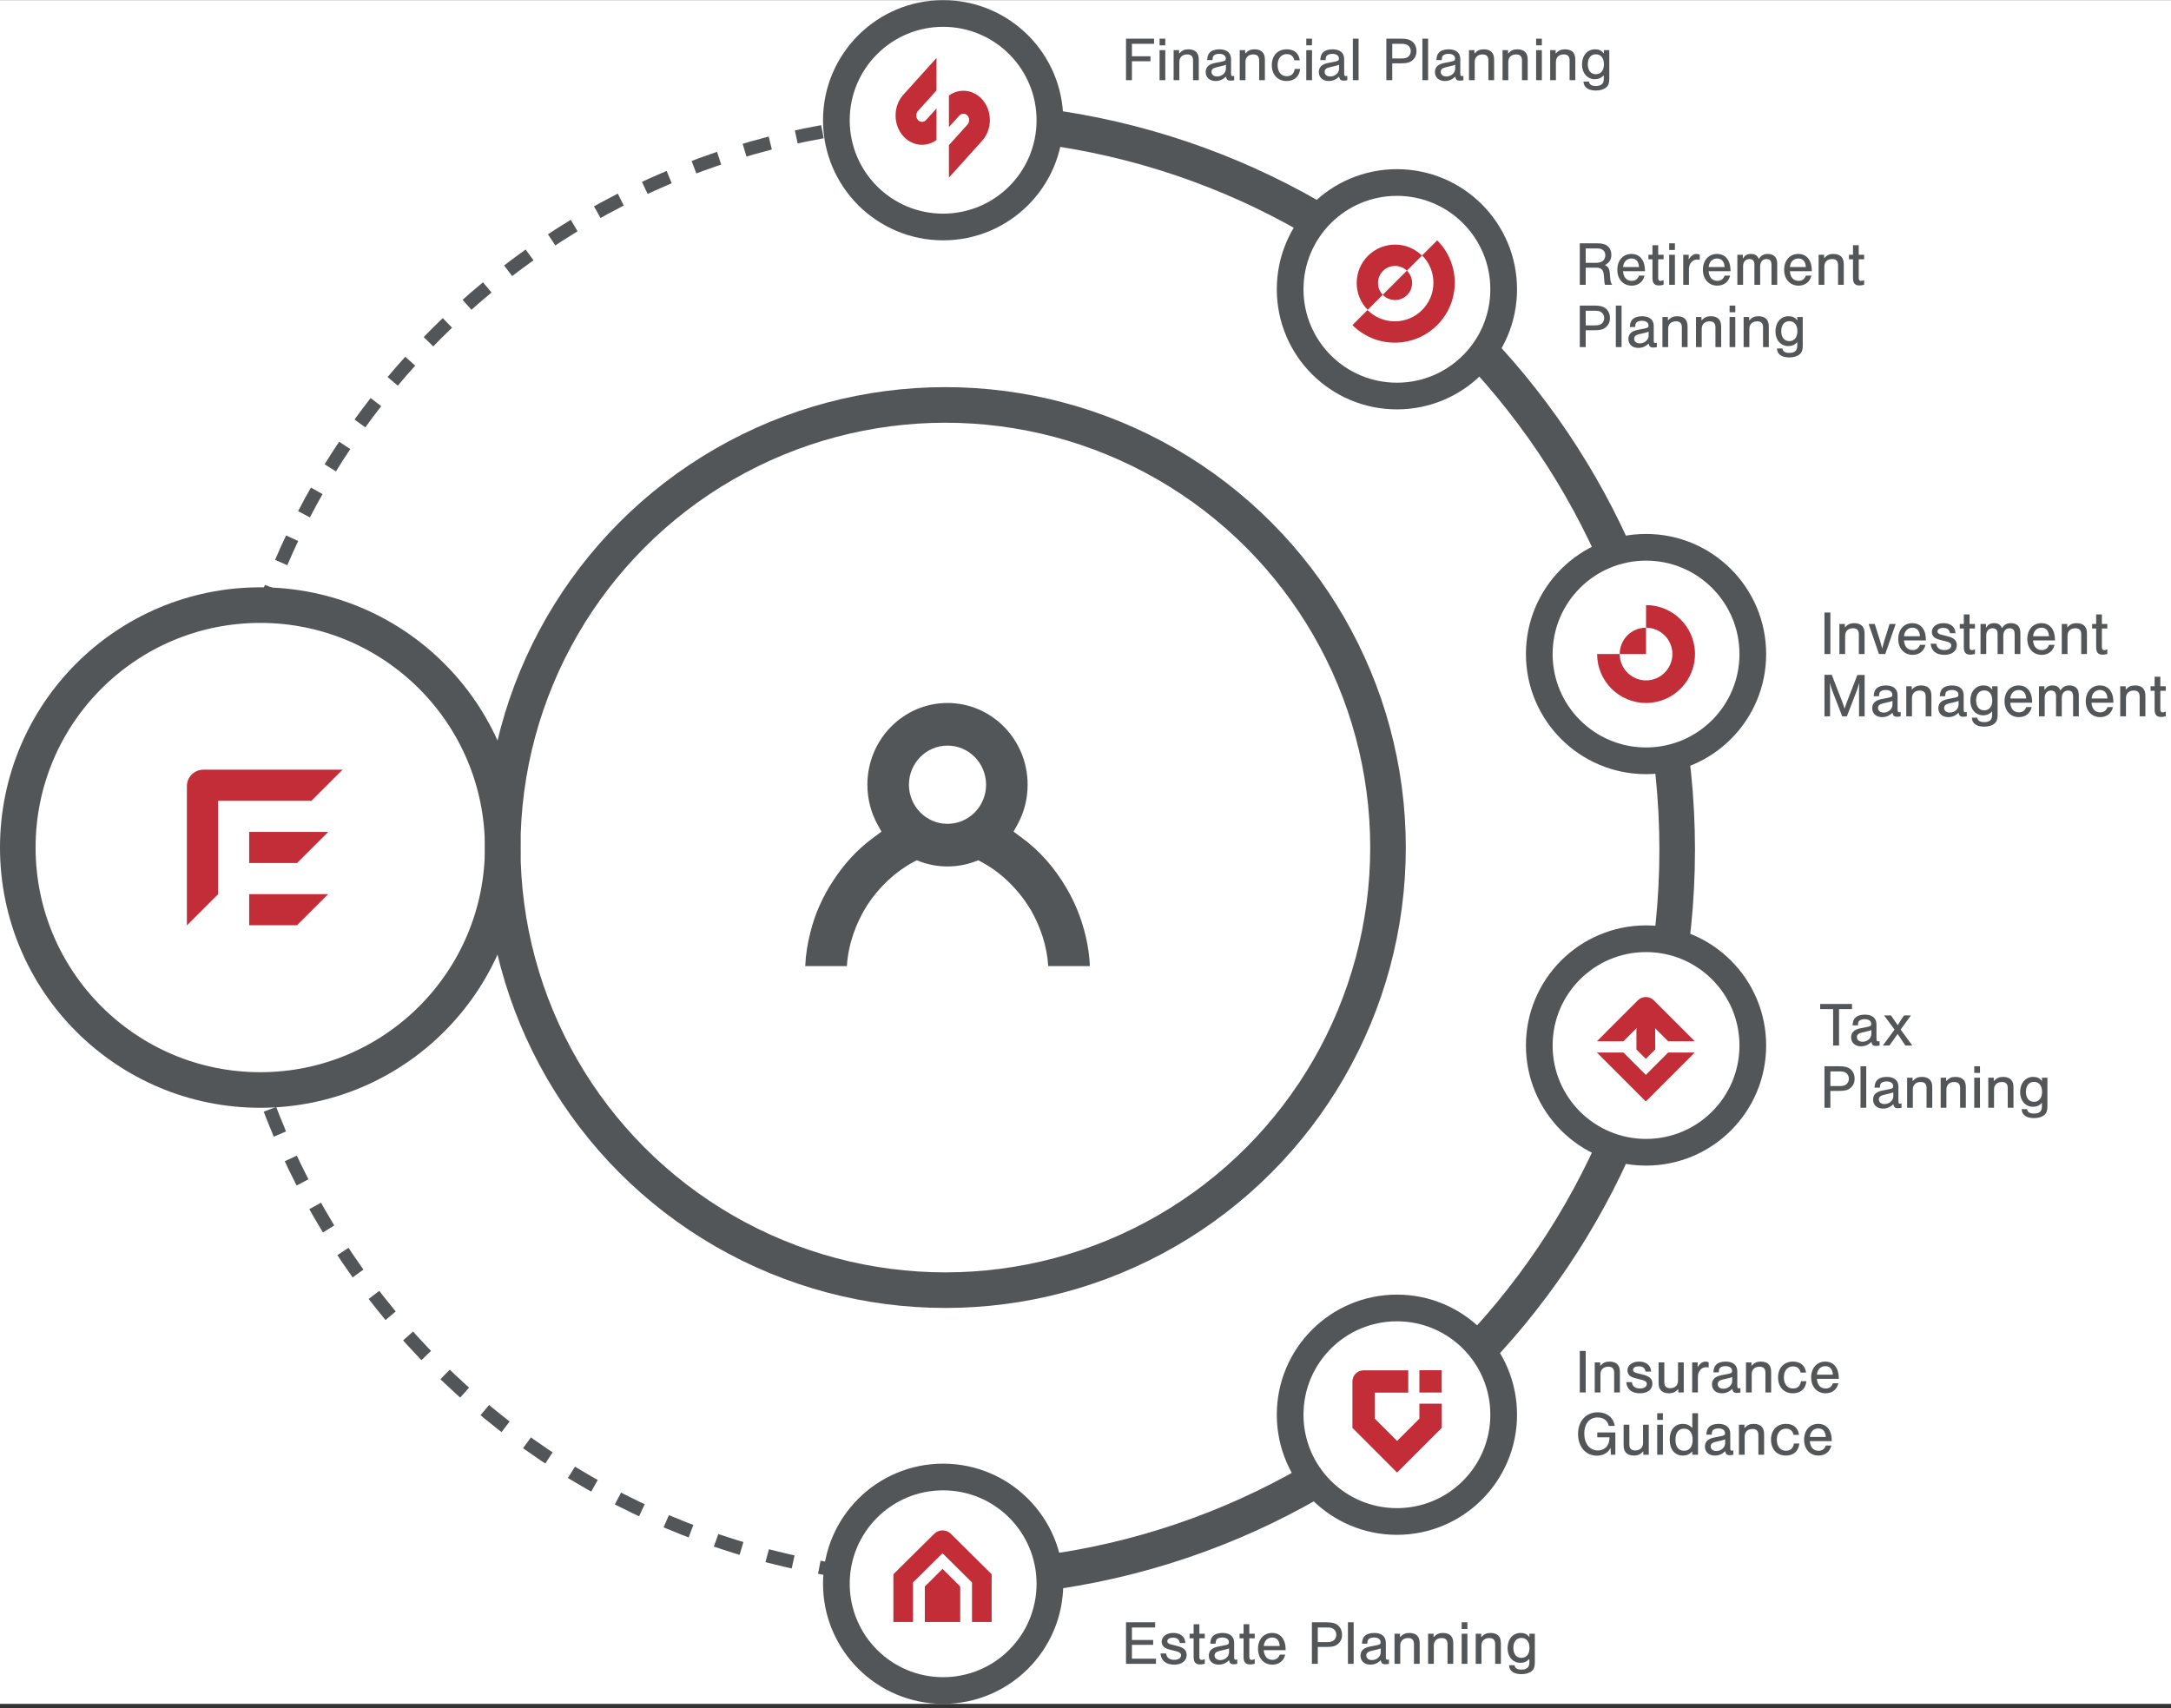 <svg width="488" height="384" viewBox="0 0 488 384" fill="none" xmlns="http://www.w3.org/2000/svg">
<rect x="0" y="0" width="488" height="384" fill="#333333" stroke="none"/>
<rect width="488" height="383" transform="translate(0 0.029)" fill="white"/>
<path d="M213 355.029C303.575 355.029 377 281.603 377 191.029C377 100.454 303.575 27.029 213 27.029" stroke="#535658" stroke-width="8" stroke-linecap="round"/>
<path d="M214 355.029C123.425 355.029 50 281.603 50 191.029C50 100.454 123.425 27.029 214 27.029" stroke="#535658" stroke-width="3" stroke-dasharray="6 6"/>
<circle cx="212" cy="356.029" r="24" fill="white" stroke="#535658" stroke-width="6"/>
<path fill-rule="evenodd" clip-rule="evenodd" d="M213.726 344.798L222.905 353.887V364.615H218.487V355.73L211.861 349.169L205.234 355.73V364.615H200.816V353.887L209.996 344.798C211.029 343.776 212.693 343.776 213.726 344.798Z" fill="#C32D37"/>
<path d="M211.861 352.687L207.884 356.645V364.615H215.837V356.645L211.861 352.687Z" fill="#C32D37"/>
<circle cx="314" cy="318.029" r="24" fill="white" stroke="#535658" stroke-width="6"/>
<path d="M324.063 308.028H319.052V313.039H324.063V308.028Z" fill="#C32D37"/>
<path d="M324.084 320.986V315.544H319.052V318.913L314.042 323.923L309.01 318.891V313.06H316.547V308.05H306.505C305.123 308.05 304 309.173 304 310.555V320.986L314.042 331.028L324.084 320.986Z" fill="#C32D37"/>
<circle cx="370" cy="235.029" r="24" fill="white" stroke="#535658" stroke-width="6"/>
<path d="M368.16 224.87C369.148 223.882 370.75 223.882 371.738 224.87L380.943 234.076H374.979L369.949 229.045L364.918 234.076H358.955L368.16 224.87Z" fill="#C32D37"/>
<path d="M369.949 247.6L380.943 236.606H374.979L369.949 241.636L364.918 236.606H358.955L369.949 247.6Z" fill="#C32D37"/>
<path d="M367.84 235.922L369.949 238.031L372.057 235.922L372.057 226.747L367.84 226.747V235.922Z" fill="#C32D37"/>
<circle cx="370" cy="147.029" r="24" fill="white" stroke="#535658" stroke-width="6"/>
<path d="M370 136.028V141.105C373.258 141.105 375.923 143.77 375.923 147.028C375.923 150.286 373.258 152.951 370 152.951C366.742 152.951 364.077 150.286 364.077 147.028H359C359 153.099 363.929 158.028 370 158.028C376.071 158.028 381 153.099 381 147.028C381 140.957 376.071 136.028 370 136.028Z" fill="#C32D37"/>
<path d="M370 141.105C366.721 141.105 364.077 143.749 364.077 147.028H370V141.105Z" fill="#C32D37"/>
<circle cx="314" cy="65.029" r="24" fill="white" stroke="#535658" stroke-width="6"/>
<path fill-rule="evenodd" clip-rule="evenodd" d="M304 73.084C306.438 75.521 309.806 77.029 313.526 77.029C320.967 77.029 327 70.996 327 63.554C327 59.835 325.493 56.467 323.055 54.029L319.667 57.417C321.237 58.988 322.208 61.158 322.208 63.554C322.208 68.35 318.321 72.237 313.526 72.237C311.129 72.237 308.959 71.266 307.388 69.695L304 73.084Z" fill="#C32D37"/>
<path fill-rule="evenodd" clip-rule="evenodd" d="M319.626 57.458C318.07 55.93 315.937 54.987 313.584 54.987C308.82 54.987 304.959 58.849 304.959 63.612C304.959 65.966 305.901 68.099 307.429 69.655L310.818 66.266C310.157 65.578 309.75 64.642 309.75 63.612C309.75 61.495 311.466 59.779 313.584 59.779C314.614 59.779 315.549 60.185 316.238 60.846L319.626 57.458Z" fill="#C32D37"/>
<path fill-rule="evenodd" clip-rule="evenodd" d="M316.237 60.846L310.817 66.266C311.515 66.993 312.496 67.445 313.583 67.445C315.7 67.445 317.417 65.729 317.417 63.612C317.417 62.525 316.964 61.544 316.237 60.846Z" fill="#C32D37"/>
<circle cx="212" cy="27.029" r="24" fill="white" stroke="#535658" stroke-width="6"/>
<path d="M210.509 13.029L203.049 21.299C200.728 23.872 200.728 28.045 203.049 30.619C205.076 32.866 208.203 33.151 210.509 31.474V24.375L208.166 26.972C207.662 27.532 206.843 27.532 206.339 26.972C205.834 26.412 205.834 25.505 206.339 24.946L210.509 20.322L210.509 13.029Z" fill="#C32D37"/>
<path d="M213.3 21.475V28.574L215.643 25.977C216.147 25.418 216.966 25.418 217.47 25.977C217.975 26.537 217.975 27.444 217.47 28.003L213.3 32.627L213.3 39.92L220.76 31.65C223.081 29.077 223.081 24.904 220.76 22.33C218.733 20.083 215.606 19.798 213.3 21.475Z" fill="#C32D37"/>
<circle cx="58.5" cy="190.529" r="54.5" fill="white" stroke="#535658" stroke-width="8"/>
<path d="M70.009 180.022L77.009 173.029H45.713C44.732 173.029 43.791 173.417 43.097 174.109C42.403 174.801 42.012 175.74 42.009 176.719V176.719V177.125V208.029L49.009 201.036V180.022H70.009Z" fill="#C32D37"/>
<path d="M73.757 187.041V187.014H56.009V194.007H66.774L73.757 187.041Z" fill="#C32D37"/>
<path d="M56.009 201V207.993H66.757L73.757 201H56.009Z" fill="#C32D37"/>
<circle cx="212.5" cy="190.529" r="99.5" stroke="#535658" stroke-width="8"/>
<path fill-rule="evenodd" clip-rule="evenodd" d="M196.721 187.997L198.136 186.955L197.286 185.418C195.815 182.758 194.973 179.685 194.973 176.404C194.973 166.221 203.07 158.029 212.982 158.029C222.894 158.029 230.991 166.221 230.991 176.404C230.991 179.685 230.15 182.759 228.678 185.419L227.829 186.956L229.243 187.997C229.336 188.066 229.429 188.135 229.522 188.205L229.541 188.219L229.559 188.232C233.557 191.095 237.135 195.124 239.843 199.856L239.85 199.868C241.318 202.395 242.51 205.1 243.352 207.924L243.355 207.933L243.358 207.942C244.279 210.93 244.845 214.04 244.985 217.184L235.62 217.176C235.345 212.677 233.871 208.319 231.729 204.599L231.716 204.578L231.502 204.227L231.502 204.226C228.748 199.718 224.826 196.015 220.694 193.816L219.905 193.397L219.066 193.704C217.168 194.399 215.121 194.779 212.982 194.779C210.844 194.779 208.796 194.399 206.897 193.704L206.059 193.397L205.27 193.816C201.377 195.887 197.674 199.292 194.958 203.441L194.951 203.452L194.944 203.464C192.429 207.422 190.668 212.214 190.365 217.176L181 217.184C181.114 214.622 181.511 212.082 182.153 209.612L182.156 209.599L182.159 209.586C183.187 205.401 184.986 201.448 187.332 197.907L187.337 197.9L187.341 197.893C189.754 194.186 192.708 190.996 195.953 188.577L195.969 188.566L195.984 188.554C196.228 188.365 196.474 188.179 196.721 187.997ZM212.982 167.612C208.16 167.612 204.313 171.582 204.313 176.404C204.313 181.225 208.16 185.195 212.982 185.195C217.804 185.195 221.652 181.225 221.652 176.404C221.652 171.582 217.804 167.612 212.982 167.612Z" fill="#535658"/>
<path d="M259.406 8.691H253.106V18.029H254.436V13.773H258.608V12.653H254.436V9.853H259.406V8.691ZM261.937 11.267H260.649V18.029H261.937V11.267ZM261.937 8.691H260.649V10.189H261.937V8.691ZM263.807 11.267V18.029H265.095V13.927C265.095 12.877 265.767 12.233 266.873 12.233C267.755 12.233 268.175 12.681 268.175 13.605V18.029H269.463V13.507C269.463 12.723 269.337 12.247 269.015 11.827C268.637 11.351 267.979 11.085 267.181 11.085C266.257 11.085 265.711 11.323 265.039 12.037V11.267H263.807ZM272.544 13.507C272.572 13.017 272.6 12.863 272.698 12.681C272.88 12.317 273.398 12.107 274.056 12.107C274.966 12.107 275.54 12.513 275.54 13.171C275.54 13.591 275.372 13.717 274.56 13.871L273.062 14.165C271.69 14.445 271.018 15.117 271.018 16.209C271.018 17.399 271.914 18.211 273.23 18.211C274.14 18.211 274.882 17.903 275.568 17.217C275.68 17.861 275.96 18.127 276.576 18.127C276.842 18.127 277.108 18.099 277.416 18.029V17.035C277.262 17.091 277.192 17.105 277.08 17.105C276.786 17.105 276.716 16.993 276.716 16.461V13.283C276.716 11.883 275.764 11.085 274.084 11.085C273.132 11.085 272.32 11.365 271.886 11.855C271.55 12.233 271.396 12.709 271.34 13.507H272.544ZM275.568 15.425C275.568 16.391 274.672 17.189 273.58 17.189C272.824 17.189 272.32 16.769 272.32 16.153C272.32 15.621 272.67 15.299 273.454 15.117L274.77 14.809C275.106 14.725 275.33 14.655 275.568 14.557V15.425ZM278.668 11.267V18.029H279.956V13.927C279.956 12.877 280.628 12.233 281.734 12.233C282.616 12.233 283.036 12.681 283.036 13.605V18.029H284.324V13.507C284.324 12.723 284.198 12.247 283.876 11.827C283.498 11.351 282.84 11.085 282.042 11.085C281.118 11.085 280.572 11.323 279.9 12.037V11.267H278.668ZM292.165 13.563C291.983 11.995 290.905 11.085 289.253 11.085C287.209 11.085 285.879 12.485 285.879 14.641C285.879 16.797 287.195 18.211 289.211 18.211C290.961 18.211 292.067 17.217 292.249 15.495H291.031C290.849 16.587 290.247 17.133 289.239 17.133C287.993 17.133 287.181 16.153 287.181 14.627C287.181 13.143 288.007 12.163 289.239 12.163C290.163 12.163 290.751 12.639 290.947 13.563H292.165ZM294.914 11.267H293.626V18.029H294.914V11.267ZM294.914 8.691H293.626V10.189H294.914V8.691ZM297.974 13.507C298.002 13.017 298.03 12.863 298.128 12.681C298.31 12.317 298.828 12.107 299.486 12.107C300.396 12.107 300.97 12.513 300.97 13.171C300.97 13.591 300.802 13.717 299.99 13.871L298.492 14.165C297.12 14.445 296.448 15.117 296.448 16.209C296.448 17.399 297.344 18.211 298.66 18.211C299.57 18.211 300.312 17.903 300.998 17.217C301.11 17.861 301.39 18.127 302.006 18.127C302.272 18.127 302.538 18.099 302.846 18.029V17.035C302.692 17.091 302.622 17.105 302.51 17.105C302.216 17.105 302.146 16.993 302.146 16.461V13.283C302.146 11.883 301.194 11.085 299.514 11.085C298.562 11.085 297.75 11.365 297.316 11.855C296.98 12.233 296.826 12.709 296.77 13.507H297.974ZM300.998 15.425C300.998 16.391 300.102 17.189 299.01 17.189C298.254 17.189 297.75 16.769 297.75 16.153C297.75 15.621 298.1 15.299 298.884 15.117L300.2 14.809C300.536 14.725 300.76 14.655 300.998 14.557V15.425ZM305.386 8.691H304.098V18.029H305.386V8.691ZM312.952 14.235H314.996C316.27 14.235 316.928 14.053 317.53 13.521C318.104 13.017 318.398 12.345 318.398 11.491C318.398 10.595 318.062 9.839 317.474 9.363C316.858 8.873 316.144 8.691 314.898 8.691H311.622V18.029H312.952V14.235ZM312.952 13.143V9.853H315.094C315.808 9.853 316.256 9.979 316.592 10.287C316.928 10.581 317.11 11.015 317.11 11.491C317.11 11.981 316.928 12.415 316.592 12.709C316.256 13.017 315.808 13.143 315.094 13.143H312.952ZM321.013 8.691H319.725V18.029H321.013V8.691ZM324.073 13.507C324.101 13.017 324.129 12.863 324.227 12.681C324.409 12.317 324.927 12.107 325.585 12.107C326.495 12.107 327.069 12.513 327.069 13.171C327.069 13.591 326.901 13.717 326.089 13.871L324.591 14.165C323.219 14.445 322.547 15.117 322.547 16.209C322.547 17.399 323.443 18.211 324.759 18.211C325.669 18.211 326.411 17.903 327.097 17.217C327.209 17.861 327.489 18.127 328.105 18.127C328.371 18.127 328.637 18.099 328.945 18.029V17.035C328.791 17.091 328.721 17.105 328.609 17.105C328.315 17.105 328.245 16.993 328.245 16.461V13.283C328.245 11.883 327.293 11.085 325.613 11.085C324.661 11.085 323.849 11.365 323.415 11.855C323.079 12.233 322.925 12.709 322.869 13.507H324.073ZM327.097 15.425C327.097 16.391 326.201 17.189 325.109 17.189C324.353 17.189 323.849 16.769 323.849 16.153C323.849 15.621 324.199 15.299 324.983 15.117L326.299 14.809C326.635 14.725 326.859 14.655 327.097 14.557V15.425ZM330.198 11.267V18.029H331.486V13.927C331.486 12.877 332.158 12.233 333.264 12.233C334.146 12.233 334.566 12.681 334.566 13.605V18.029H335.854V13.507C335.854 12.723 335.728 12.247 335.406 11.827C335.028 11.351 334.37 11.085 333.572 11.085C332.648 11.085 332.102 11.323 331.43 12.037V11.267H330.198ZM337.745 11.267V18.029H339.033V13.927C339.033 12.877 339.705 12.233 340.811 12.233C341.693 12.233 342.113 12.681 342.113 13.605V18.029H343.401V13.507C343.401 12.723 343.275 12.247 342.953 11.827C342.575 11.351 341.917 11.085 341.119 11.085C340.195 11.085 339.649 11.323 338.977 12.037V11.267H337.745ZM346.58 11.267H345.292V18.029H346.58V11.267ZM346.58 8.691H345.292V10.189H346.58V8.691ZM348.45 11.267V18.029H349.738V13.927C349.738 12.877 350.41 12.233 351.516 12.233C352.398 12.233 352.818 12.681 352.818 13.605V18.029H354.106V13.507C354.106 12.723 353.98 12.247 353.658 11.827C353.28 11.351 352.622 11.085 351.824 11.085C350.9 11.085 350.354 11.323 349.682 12.037V11.267H348.45ZM360.506 11.267L360.534 12.009C359.974 11.351 359.414 11.085 358.532 11.085C356.81 11.085 355.606 12.485 355.606 14.501C355.606 16.447 356.796 17.805 358.504 17.805C359.288 17.805 359.96 17.511 360.506 16.923V17.693C360.506 18.813 359.946 19.331 358.728 19.331C357.762 19.331 357.244 18.995 357.174 18.337H355.942C355.998 18.939 356.138 19.275 356.432 19.583C356.908 20.087 357.692 20.353 358.686 20.353C359.694 20.353 360.52 20.101 361.052 19.639C361.528 19.247 361.738 18.659 361.738 17.763V11.267H360.506ZM358.714 12.205C359.862 12.205 360.534 13.059 360.534 14.473C360.534 15.831 359.834 16.685 358.728 16.685C357.594 16.685 356.908 15.831 356.908 14.445C356.908 13.059 357.594 12.205 358.714 12.205Z" fill="#535658"/>
<path d="M356.436 60.179H358.984C359.866 60.179 360.398 60.697 360.482 61.649L360.552 62.335C360.622 63.427 360.65 63.637 360.762 64.029H362.386C362.106 63.637 361.994 63.231 361.924 62.335L361.868 61.551C361.798 60.445 361.504 59.913 360.762 59.577C361.756 59.073 362.204 58.359 362.204 57.295C362.204 56.455 361.91 55.769 361.35 55.321C360.776 54.859 360.132 54.691 358.914 54.691H355.106V64.029H356.436V60.179ZM356.436 59.087V55.853H359.096C360.188 55.853 360.846 56.427 360.846 57.393C360.846 57.925 360.608 58.415 360.23 58.695C359.866 58.961 359.376 59.087 358.662 59.087H356.436ZM369.759 60.963C369.745 60.151 369.661 59.605 369.493 59.101C369.045 57.799 368.065 57.085 366.721 57.085C364.831 57.085 363.543 58.527 363.543 60.641C363.543 62.755 364.859 64.211 366.763 64.211C368.261 64.211 369.339 63.371 369.661 61.957H368.429C368.121 62.755 367.589 63.133 366.791 63.133C365.629 63.133 364.929 62.349 364.831 60.963H369.759ZM364.845 60.025C364.915 58.891 365.671 58.107 366.721 58.107C367.743 58.107 368.359 58.793 368.415 60.025H364.845ZM373.95 57.267H372.732V55.125H371.444V57.267H370.534V58.289H371.444V62.531C371.444 63.651 371.906 64.169 372.872 64.169C373.18 64.169 373.39 64.141 373.95 64.015V62.965C373.6 63.105 373.418 63.147 373.236 63.147C372.914 63.147 372.732 62.923 372.732 62.531V58.289H373.95V57.267ZM376.488 57.267H375.2V64.029H376.488V57.267ZM376.488 54.691H375.2V56.189H376.488V54.691ZM378.358 57.267V64.029H379.646V60.473C379.646 59.269 380.444 58.345 381.48 58.345C381.662 58.345 381.802 58.359 382.068 58.415V57.253C381.844 57.141 381.606 57.085 381.354 57.085C380.948 57.085 380.458 57.295 380.15 57.617C379.968 57.785 379.856 57.939 379.59 58.331V57.267H378.358ZM388.996 60.963C388.982 60.151 388.898 59.605 388.73 59.101C388.282 57.799 387.302 57.085 385.958 57.085C384.068 57.085 382.78 58.527 382.78 60.641C382.78 62.755 384.096 64.211 386 64.211C387.498 64.211 388.576 63.371 388.898 61.957H387.666C387.358 62.755 386.826 63.133 386.028 63.133C384.866 63.133 384.166 62.349 384.068 60.963H388.996ZM384.082 60.025C384.152 58.891 384.908 58.107 385.958 58.107C386.98 58.107 387.596 58.793 387.652 60.025H384.082ZM390.526 57.267V64.029H391.814V59.843C391.814 58.863 392.374 58.233 393.242 58.233C393.97 58.233 394.362 58.653 394.362 59.423V64.029H395.65V59.913C395.65 58.877 396.196 58.233 397.078 58.233C397.834 58.233 398.198 58.653 398.198 59.535V64.029H399.486V59.437C399.486 58.653 399.36 58.163 399.052 57.785C398.716 57.337 398.1 57.085 397.386 57.085C396.434 57.085 395.874 57.407 395.342 58.219C395.034 57.435 394.488 57.085 393.592 57.085C392.752 57.085 392.276 57.351 391.758 58.121V57.267H390.526ZM407.261 60.963C407.247 60.151 407.163 59.605 406.995 59.101C406.547 57.799 405.567 57.085 404.223 57.085C402.333 57.085 401.045 58.527 401.045 60.641C401.045 62.755 402.361 64.211 404.265 64.211C405.763 64.211 406.841 63.371 407.163 61.957H405.931C405.623 62.755 405.091 63.133 404.293 63.133C403.131 63.133 402.431 62.349 402.333 60.963H407.261ZM402.347 60.025C402.417 58.891 403.173 58.107 404.223 58.107C405.245 58.107 405.861 58.793 405.917 60.025H402.347ZM408.792 57.267V64.029H410.08V59.927C410.08 58.877 410.752 58.233 411.858 58.233C412.74 58.233 413.16 58.681 413.16 59.605V64.029H414.448V59.507C414.448 58.723 414.322 58.247 414 57.827C413.622 57.351 412.964 57.085 412.166 57.085C411.242 57.085 410.696 57.323 410.024 58.037V57.267H408.792ZM419.026 57.267H417.808V55.125H416.52V57.267H415.61V58.289H416.52V62.531C416.52 63.651 416.982 64.169 417.948 64.169C418.256 64.169 418.466 64.141 419.026 64.015V62.965C418.676 63.105 418.494 63.147 418.312 63.147C417.99 63.147 417.808 62.923 417.808 62.531V58.289H419.026V57.267ZM356.436 74.235H358.48C359.754 74.235 360.412 74.053 361.014 73.521C361.588 73.017 361.882 72.345 361.882 71.491C361.882 70.595 361.546 69.839 360.958 69.363C360.342 68.873 359.628 68.691 358.382 68.691H355.106V78.029H356.436V74.235ZM356.436 73.143V69.853H358.578C359.292 69.853 359.74 69.979 360.076 70.287C360.412 70.581 360.594 71.015 360.594 71.491C360.594 71.981 360.412 72.415 360.076 72.709C359.74 73.017 359.292 73.143 358.578 73.143H356.436ZM364.497 68.691H363.209V78.029H364.497V68.691ZM367.558 73.507C367.586 73.017 367.614 72.863 367.712 72.681C367.894 72.317 368.412 72.107 369.07 72.107C369.98 72.107 370.554 72.513 370.554 73.171C370.554 73.591 370.386 73.717 369.574 73.871L368.076 74.165C366.704 74.445 366.032 75.117 366.032 76.209C366.032 77.399 366.928 78.211 368.244 78.211C369.154 78.211 369.896 77.903 370.582 77.217C370.694 77.861 370.974 78.127 371.59 78.127C371.856 78.127 372.122 78.099 372.43 78.029V77.035C372.276 77.091 372.206 77.105 372.094 77.105C371.8 77.105 371.73 76.993 371.73 76.461V73.283C371.73 71.883 370.778 71.085 369.098 71.085C368.146 71.085 367.334 71.365 366.9 71.855C366.564 72.233 366.41 72.709 366.354 73.507H367.558ZM370.582 75.425C370.582 76.391 369.686 77.189 368.594 77.189C367.838 77.189 367.334 76.769 367.334 76.153C367.334 75.621 367.684 75.299 368.468 75.117L369.784 74.809C370.12 74.725 370.344 74.655 370.582 74.557V75.425ZM373.682 71.267V78.029H374.97V73.927C374.97 72.877 375.642 72.233 376.748 72.233C377.63 72.233 378.05 72.681 378.05 73.605V78.029H379.338V73.507C379.338 72.723 379.212 72.247 378.89 71.827C378.512 71.351 377.854 71.085 377.056 71.085C376.132 71.085 375.586 71.323 374.914 72.037V71.267H373.682ZM381.229 71.267V78.029H382.517V73.927C382.517 72.877 383.189 72.233 384.295 72.233C385.177 72.233 385.597 72.681 385.597 73.605V78.029H386.885V73.507C386.885 72.723 386.759 72.247 386.437 71.827C386.059 71.351 385.401 71.085 384.603 71.085C383.679 71.085 383.133 71.323 382.461 72.037V71.267H381.229ZM390.064 71.267H388.776V78.029H390.064V71.267ZM390.064 68.691H388.776V70.189H390.064V68.691ZM391.934 71.267V78.029H393.222V73.927C393.222 72.877 393.894 72.233 395 72.233C395.882 72.233 396.302 72.681 396.302 73.605V78.029H397.59V73.507C397.59 72.723 397.464 72.247 397.142 71.827C396.764 71.351 396.106 71.085 395.308 71.085C394.384 71.085 393.838 71.323 393.166 72.037V71.267H391.934ZM403.99 71.267L404.018 72.009C403.458 71.351 402.898 71.085 402.016 71.085C400.294 71.085 399.09 72.485 399.09 74.501C399.09 76.447 400.28 77.805 401.988 77.805C402.772 77.805 403.444 77.511 403.99 76.923V77.693C403.99 78.813 403.43 79.331 402.212 79.331C401.246 79.331 400.728 78.995 400.658 78.337H399.426C399.482 78.939 399.622 79.275 399.916 79.583C400.392 80.087 401.176 80.353 402.17 80.353C403.178 80.353 404.004 80.101 404.536 79.639C405.012 79.247 405.222 78.659 405.222 77.763V71.267H403.99ZM402.198 72.205C403.346 72.205 404.018 73.059 404.018 74.473C404.018 75.831 403.318 76.685 402.212 76.685C401.078 76.685 400.392 75.831 400.392 74.445C400.392 73.059 401.078 72.205 402.198 72.205Z" fill="#535658"/>
<path d="M411.436 137.691H410.106V147.029H411.436V137.691ZM413.465 140.267V147.029H414.753V142.927C414.753 141.877 415.425 141.233 416.531 141.233C417.413 141.233 417.833 141.681 417.833 142.605V147.029H419.121V142.507C419.121 141.723 418.995 141.247 418.673 140.827C418.295 140.351 417.637 140.085 416.839 140.085C415.915 140.085 415.369 140.323 414.697 141.037V140.267H413.465ZM423.772 147.029L426.11 140.267H424.738L423.59 143.921C423.534 144.131 423.31 144.887 423.282 144.999L423.156 145.503C423.128 145.573 423.1 145.685 423.086 145.783C422.918 145.153 422.694 144.327 422.554 143.893L421.406 140.267H420.034L422.358 147.029H423.772ZM432.908 143.963C432.894 143.151 432.81 142.605 432.642 142.101C432.194 140.799 431.214 140.085 429.87 140.085C427.98 140.085 426.692 141.527 426.692 143.641C426.692 145.755 428.008 147.211 429.912 147.211C431.41 147.211 432.488 146.371 432.81 144.957H431.578C431.27 145.755 430.738 146.133 429.94 146.133C428.778 146.133 428.078 145.349 427.98 143.963H432.908ZM427.994 143.025C428.064 141.891 428.82 141.107 429.87 141.107C430.892 141.107 431.508 141.793 431.564 143.025H427.994ZM439.562 142.339C439.506 141.709 439.38 141.345 439.086 140.981C438.61 140.407 437.812 140.085 436.846 140.085C435.32 140.085 434.242 140.911 434.242 142.073C434.242 142.521 434.438 142.969 434.746 143.235C435.026 143.487 435.46 143.683 436.174 143.865L437.518 144.201C438.302 144.411 438.596 144.649 438.596 145.097C438.596 145.727 437.994 146.133 437.07 146.133C435.992 146.133 435.32 145.601 435.25 144.705H433.976C434.116 146.315 435.208 147.211 437.042 147.211C438.764 147.211 439.856 146.371 439.856 145.041C439.856 144.005 439.268 143.417 437.854 143.053L436.286 142.647C435.74 142.507 435.502 142.283 435.502 141.947C435.502 141.471 436.02 141.149 436.79 141.149C437.686 141.149 438.148 141.499 438.33 142.339H439.562ZM443.935 140.267H442.717V138.125H441.429V140.267H440.519V141.289H441.429V145.531C441.429 146.651 441.891 147.169 442.857 147.169C443.165 147.169 443.375 147.141 443.935 147.015V145.965C443.585 146.105 443.403 146.147 443.221 146.147C442.899 146.147 442.717 145.923 442.717 145.531V141.289H443.935V140.267ZM445.184 140.267V147.029H446.472V142.843C446.472 141.863 447.032 141.233 447.9 141.233C448.628 141.233 449.02 141.653 449.02 142.423V147.029H450.308V142.913C450.308 141.877 450.854 141.233 451.736 141.233C452.492 141.233 452.856 141.653 452.856 142.535V147.029H454.144V142.437C454.144 141.653 454.018 141.163 453.71 140.785C453.374 140.337 452.758 140.085 452.044 140.085C451.092 140.085 450.532 140.407 450 141.219C449.692 140.435 449.146 140.085 448.25 140.085C447.41 140.085 446.934 140.351 446.416 141.121V140.267H445.184ZM461.92 143.963C461.906 143.151 461.822 142.605 461.654 142.101C461.206 140.799 460.226 140.085 458.882 140.085C456.992 140.085 455.704 141.527 455.704 143.641C455.704 145.755 457.02 147.211 458.924 147.211C460.422 147.211 461.5 146.371 461.822 144.957H460.59C460.282 145.755 459.75 146.133 458.952 146.133C457.79 146.133 457.09 145.349 456.992 143.963H461.92ZM457.006 143.025C457.076 141.891 457.832 141.107 458.882 141.107C459.904 141.107 460.52 141.793 460.576 143.025H457.006ZM463.45 140.267V147.029H464.738V142.927C464.738 141.877 465.41 141.233 466.516 141.233C467.398 141.233 467.818 141.681 467.818 142.605V147.029H469.106V142.507C469.106 141.723 468.98 141.247 468.658 140.827C468.28 140.351 467.622 140.085 466.824 140.085C465.9 140.085 465.354 140.323 464.682 141.037V140.267H463.45ZM473.685 140.267H472.467V138.125H471.179V140.267H470.269V141.289H471.179V145.531C471.179 146.651 471.641 147.169 472.607 147.169C472.915 147.169 473.125 147.141 473.685 147.015V145.965C473.335 146.105 473.153 146.147 472.971 146.147C472.649 146.147 472.467 145.923 472.467 145.531V141.289H473.685V140.267ZM415.146 161.029L417.26 155.541C417.554 154.785 417.722 154.253 417.946 153.497C417.904 154.225 417.876 154.897 417.876 155.541V161.029H419.136V151.733H417.498L415.188 157.697C415.02 158.173 414.908 158.481 414.628 159.321C414.404 158.579 414.362 158.481 414.068 157.669L411.744 151.691H410.106V161.029H411.366V155.541C411.366 154.953 411.338 154.197 411.296 153.497C411.464 154.099 411.674 154.715 411.926 155.429L414.096 161.029H415.146ZM422.366 156.507C422.394 156.017 422.422 155.863 422.52 155.681C422.702 155.317 423.22 155.107 423.878 155.107C424.788 155.107 425.362 155.513 425.362 156.171C425.362 156.591 425.194 156.717 424.382 156.871L422.884 157.165C421.512 157.445 420.84 158.117 420.84 159.209C420.84 160.399 421.736 161.211 423.052 161.211C423.962 161.211 424.704 160.903 425.39 160.217C425.502 160.861 425.782 161.127 426.398 161.127C426.664 161.127 426.93 161.099 427.238 161.029V160.035C427.084 160.091 427.014 160.105 426.902 160.105C426.608 160.105 426.538 159.993 426.538 159.461V156.283C426.538 154.883 425.586 154.085 423.906 154.085C422.954 154.085 422.142 154.365 421.708 154.855C421.372 155.233 421.218 155.709 421.162 156.507H422.366ZM425.39 158.425C425.39 159.391 424.494 160.189 423.402 160.189C422.646 160.189 422.142 159.769 422.142 159.153C422.142 158.621 422.492 158.299 423.276 158.117L424.592 157.809C424.928 157.725 425.152 157.655 425.39 157.557V158.425ZM428.491 154.267V161.029H429.779V156.927C429.779 155.877 430.451 155.233 431.557 155.233C432.439 155.233 432.859 155.681 432.859 156.605V161.029H434.147V156.507C434.147 155.723 434.021 155.247 433.699 154.827C433.321 154.351 432.663 154.085 431.865 154.085C430.941 154.085 430.395 154.323 429.723 155.037V154.267H428.491ZM437.228 156.507C437.256 156.017 437.284 155.863 437.382 155.681C437.564 155.317 438.082 155.107 438.74 155.107C439.65 155.107 440.224 155.513 440.224 156.171C440.224 156.591 440.056 156.717 439.244 156.871L437.746 157.165C436.374 157.445 435.702 158.117 435.702 159.209C435.702 160.399 436.598 161.211 437.914 161.211C438.824 161.211 439.566 160.903 440.252 160.217C440.364 160.861 440.644 161.127 441.26 161.127C441.526 161.127 441.792 161.099 442.1 161.029V160.035C441.946 160.091 441.876 160.105 441.764 160.105C441.47 160.105 441.4 159.993 441.4 159.461V156.283C441.4 154.883 440.448 154.085 438.768 154.085C437.816 154.085 437.004 154.365 436.57 154.855C436.234 155.233 436.08 155.709 436.024 156.507H437.228ZM440.252 158.425C440.252 159.391 439.356 160.189 438.264 160.189C437.508 160.189 437.004 159.769 437.004 159.153C437.004 158.621 437.354 158.299 438.138 158.117L439.454 157.809C439.79 157.725 440.014 157.655 440.252 157.557V158.425ZM447.793 154.267L447.821 155.009C447.261 154.351 446.701 154.085 445.819 154.085C444.097 154.085 442.893 155.485 442.893 157.501C442.893 159.447 444.083 160.805 445.791 160.805C446.575 160.805 447.247 160.511 447.793 159.923V160.693C447.793 161.813 447.233 162.331 446.015 162.331C445.049 162.331 444.531 161.995 444.461 161.337H443.229C443.285 161.939 443.425 162.275 443.719 162.583C444.195 163.087 444.979 163.353 445.973 163.353C446.981 163.353 447.807 163.101 448.339 162.639C448.815 162.247 449.025 161.659 449.025 160.763V154.267H447.793ZM446.001 155.205C447.149 155.205 447.821 156.059 447.821 157.473C447.821 158.831 447.121 159.685 446.015 159.685C444.881 159.685 444.195 158.831 444.195 157.445C444.195 156.059 444.881 155.205 446.001 155.205ZM456.793 157.963C456.779 157.151 456.695 156.605 456.527 156.101C456.079 154.799 455.099 154.085 453.755 154.085C451.865 154.085 450.577 155.527 450.577 157.641C450.577 159.755 451.893 161.211 453.797 161.211C455.295 161.211 456.373 160.371 456.695 158.957H455.463C455.155 159.755 454.623 160.133 453.825 160.133C452.663 160.133 451.963 159.349 451.865 157.963H456.793ZM451.879 157.025C451.949 155.891 452.705 155.107 453.755 155.107C454.777 155.107 455.393 155.793 455.449 157.025H451.879ZM458.323 154.267V161.029H459.611V156.843C459.611 155.863 460.171 155.233 461.039 155.233C461.767 155.233 462.159 155.653 462.159 156.423V161.029H463.447V156.913C463.447 155.877 463.993 155.233 464.875 155.233C465.631 155.233 465.995 155.653 465.995 156.535V161.029H467.283V156.437C467.283 155.653 467.157 155.163 466.849 154.785C466.513 154.337 465.897 154.085 465.183 154.085C464.231 154.085 463.671 154.407 463.139 155.219C462.831 154.435 462.285 154.085 461.389 154.085C460.549 154.085 460.073 154.351 459.555 155.121V154.267H458.323ZM475.058 157.963C475.044 157.151 474.96 156.605 474.792 156.101C474.344 154.799 473.364 154.085 472.02 154.085C470.13 154.085 468.842 155.527 468.842 157.641C468.842 159.755 470.158 161.211 472.062 161.211C473.56 161.211 474.638 160.371 474.96 158.957H473.728C473.42 159.755 472.888 160.133 472.09 160.133C470.928 160.133 470.228 159.349 470.13 157.963H475.058ZM470.144 157.025C470.214 155.891 470.97 155.107 472.02 155.107C473.042 155.107 473.658 155.793 473.714 157.025H470.144ZM476.588 154.267V161.029H477.876V156.927C477.876 155.877 478.548 155.233 479.654 155.233C480.536 155.233 480.956 155.681 480.956 156.605V161.029H482.244V156.507C482.244 155.723 482.118 155.247 481.796 154.827C481.418 154.351 480.76 154.085 479.962 154.085C479.038 154.085 478.492 154.323 477.82 155.037V154.267H476.588ZM486.823 154.267H485.605V152.125H484.317V154.267H483.407V155.289H484.317V159.531C484.317 160.651 484.779 161.169 485.745 161.169C486.053 161.169 486.263 161.141 486.823 161.015V159.965C486.473 160.105 486.291 160.147 486.109 160.147C485.787 160.147 485.605 159.923 485.605 159.531V155.289H486.823V154.267Z" fill="#535658"/>
<path d="M356.436 303.691H355.106V313.029H356.436V303.691ZM358.465 306.267V313.029H359.753V308.927C359.753 307.877 360.425 307.233 361.531 307.233C362.413 307.233 362.833 307.681 362.833 308.605V313.029H364.121V308.507C364.121 307.723 363.995 307.247 363.673 306.827C363.295 306.351 362.637 306.085 361.839 306.085C360.915 306.085 360.369 306.323 359.697 307.037V306.267H358.465ZM371.136 308.339C371.08 307.709 370.954 307.345 370.66 306.981C370.184 306.407 369.386 306.085 368.42 306.085C366.894 306.085 365.816 306.911 365.816 308.073C365.816 308.521 366.012 308.969 366.32 309.235C366.6 309.487 367.034 309.683 367.748 309.865L369.092 310.201C369.876 310.411 370.17 310.649 370.17 311.097C370.17 311.727 369.568 312.133 368.644 312.133C367.566 312.133 366.894 311.601 366.824 310.705H365.55C365.69 312.315 366.782 313.211 368.616 313.211C370.338 313.211 371.43 312.371 371.43 311.041C371.43 310.005 370.842 309.417 369.428 309.053L367.86 308.647C367.314 308.507 367.076 308.283 367.076 307.947C367.076 307.471 367.594 307.149 368.364 307.149C369.26 307.149 369.722 307.499 369.904 308.339H371.136ZM378.477 313.029V306.267H377.189V310.369C377.189 311.419 376.517 312.063 375.411 312.063C374.529 312.063 374.109 311.615 374.109 310.691V306.267H372.821V310.789C372.821 311.573 372.947 312.049 373.269 312.469C373.647 312.945 374.305 313.211 375.103 313.211C376.027 313.211 376.573 312.973 377.245 312.259V313.029H378.477ZM380.368 306.267V313.029H381.656V309.473C381.656 308.269 382.454 307.345 383.49 307.345C383.672 307.345 383.812 307.359 384.078 307.415V306.253C383.854 306.141 383.616 306.085 383.364 306.085C382.958 306.085 382.468 306.295 382.16 306.617C381.978 306.785 381.866 306.939 381.6 307.331V306.267H380.368ZM386.343 308.507C386.371 308.017 386.399 307.863 386.497 307.681C386.679 307.317 387.197 307.107 387.855 307.107C388.765 307.107 389.339 307.513 389.339 308.171C389.339 308.591 389.171 308.717 388.359 308.871L386.861 309.165C385.489 309.445 384.817 310.117 384.817 311.209C384.817 312.399 385.713 313.211 387.029 313.211C387.939 313.211 388.681 312.903 389.367 312.217C389.479 312.861 389.759 313.127 390.375 313.127C390.641 313.127 390.907 313.099 391.215 313.029V312.035C391.061 312.091 390.991 312.105 390.879 312.105C390.585 312.105 390.515 311.993 390.515 311.461V308.283C390.515 306.883 389.563 306.085 387.883 306.085C386.931 306.085 386.119 306.365 385.685 306.855C385.349 307.233 385.195 307.709 385.139 308.507H386.343ZM389.367 310.425C389.367 311.391 388.471 312.189 387.379 312.189C386.623 312.189 386.119 311.769 386.119 311.153C386.119 310.621 386.469 310.299 387.253 310.117L388.569 309.809C388.905 309.725 389.129 309.655 389.367 309.557V310.425ZM392.467 306.267V313.029H393.755V308.927C393.755 307.877 394.427 307.233 395.533 307.233C396.415 307.233 396.835 307.681 396.835 308.605V313.029H398.123V308.507C398.123 307.723 397.997 307.247 397.675 306.827C397.297 306.351 396.639 306.085 395.841 306.085C394.917 306.085 394.371 306.323 393.699 307.037V306.267H392.467ZM405.964 308.563C405.782 306.995 404.704 306.085 403.052 306.085C401.008 306.085 399.678 307.485 399.678 309.641C399.678 311.797 400.994 313.211 403.01 313.211C404.76 313.211 405.866 312.217 406.048 310.495H404.83C404.648 311.587 404.046 312.133 403.038 312.133C401.792 312.133 400.98 311.153 400.98 309.627C400.98 308.143 401.806 307.163 403.038 307.163C403.962 307.163 404.55 307.639 404.746 308.563H405.964ZM413.332 309.963C413.318 309.151 413.234 308.605 413.066 308.101C412.618 306.799 411.638 306.085 410.294 306.085C408.404 306.085 407.116 307.527 407.116 309.641C407.116 311.755 408.432 313.211 410.336 313.211C411.834 313.211 412.912 312.371 413.234 310.957H412.002C411.694 311.755 411.162 312.133 410.364 312.133C409.202 312.133 408.502 311.349 408.404 309.963H413.332ZM408.418 309.025C408.488 307.891 409.244 307.107 410.294 307.107C411.316 307.107 411.932 307.793 411.988 309.025H408.418ZM359.04 322.017V323.109H361.798C361.756 323.851 361.672 324.271 361.434 324.733C361.042 325.545 360.174 326.063 359.18 326.063C357.332 326.063 356.114 324.537 356.114 322.241C356.114 320.043 357.276 318.643 359.11 318.643C360.44 318.643 361.364 319.343 361.63 320.547H362.96C362.68 318.671 361.196 317.481 359.138 317.481C356.506 317.481 354.714 319.455 354.714 322.367C354.714 325.251 356.45 327.239 358.97 327.239C359.796 327.239 360.552 327.001 361.126 326.567C361.49 326.287 361.7 326.035 362.022 325.475L362.106 327.029H363.1V322.017H359.04ZM370.615 327.029V320.267H369.327V324.369C369.327 325.419 368.655 326.063 367.549 326.063C366.667 326.063 366.247 325.615 366.247 324.691V320.267H364.959V324.789C364.959 325.573 365.085 326.049 365.407 326.469C365.785 326.945 366.443 327.211 367.241 327.211C368.165 327.211 368.711 326.973 369.383 326.259V327.029H370.615ZM373.794 320.267H372.506V327.029H373.794V320.267ZM373.794 317.691H372.506V319.189H373.794V317.691ZM381.685 317.691H380.397V320.995C379.767 320.365 379.123 320.085 378.255 320.085C376.463 320.085 375.315 321.457 375.315 323.613C375.315 325.811 376.449 327.211 378.255 327.211C379.109 327.211 379.753 326.945 380.397 326.301V327.029H381.685V317.691ZM378.535 321.163C379.781 321.163 380.467 322.059 380.467 323.683C380.467 325.237 379.767 326.133 378.535 326.133C377.317 326.133 376.617 325.237 376.617 323.641C376.617 322.059 377.317 321.163 378.535 321.163ZM384.757 322.507C384.785 322.017 384.813 321.863 384.911 321.681C385.093 321.317 385.611 321.107 386.269 321.107C387.179 321.107 387.753 321.513 387.753 322.171C387.753 322.591 387.585 322.717 386.773 322.871L385.275 323.165C383.903 323.445 383.231 324.117 383.231 325.209C383.231 326.399 384.127 327.211 385.443 327.211C386.353 327.211 387.095 326.903 387.781 326.217C387.893 326.861 388.173 327.127 388.789 327.127C389.055 327.127 389.321 327.099 389.629 327.029V326.035C389.475 326.091 389.405 326.105 389.293 326.105C388.999 326.105 388.929 325.993 388.929 325.461V322.283C388.929 320.883 387.977 320.085 386.297 320.085C385.345 320.085 384.533 320.365 384.099 320.855C383.763 321.233 383.609 321.709 383.553 322.507H384.757ZM387.781 324.425C387.781 325.391 386.885 326.189 385.793 326.189C385.037 326.189 384.533 325.769 384.533 325.153C384.533 324.621 384.883 324.299 385.667 324.117L386.983 323.809C387.319 323.725 387.543 323.655 387.781 323.557V324.425ZM390.881 320.267V327.029H392.169V322.927C392.169 321.877 392.841 321.233 393.947 321.233C394.829 321.233 395.249 321.681 395.249 322.605V327.029H396.537V322.507C396.537 321.723 396.411 321.247 396.089 320.827C395.711 320.351 395.053 320.085 394.255 320.085C393.331 320.085 392.785 320.323 392.113 321.037V320.267H390.881ZM404.378 322.563C404.196 320.995 403.118 320.085 401.466 320.085C399.422 320.085 398.092 321.485 398.092 323.641C398.092 325.797 399.408 327.211 401.424 327.211C403.174 327.211 404.28 326.217 404.462 324.495H403.244C403.062 325.587 402.46 326.133 401.452 326.133C400.206 326.133 399.394 325.153 399.394 323.627C399.394 322.143 400.22 321.163 401.452 321.163C402.376 321.163 402.964 321.639 403.16 322.563H404.378ZM411.746 323.963C411.732 323.151 411.648 322.605 411.48 322.101C411.032 320.799 410.052 320.085 408.708 320.085C406.818 320.085 405.53 321.527 405.53 323.641C405.53 325.755 406.846 327.211 408.75 327.211C410.248 327.211 411.326 326.371 411.648 324.957H410.416C410.108 325.755 409.576 326.133 408.778 326.133C407.616 326.133 406.916 325.349 406.818 323.963H411.746ZM406.832 323.025C406.902 321.891 407.658 321.107 408.708 321.107C409.73 321.107 410.346 321.793 410.402 323.025H406.832Z" fill="#535658"/>
<path d="M413.382 226.853H416.294V225.691H409.14V226.853H412.052V235.029H413.382V226.853ZM417.622 230.507C417.65 230.017 417.678 229.863 417.776 229.681C417.958 229.317 418.476 229.107 419.134 229.107C420.044 229.107 420.618 229.513 420.618 230.171C420.618 230.591 420.45 230.717 419.638 230.871L418.14 231.165C416.768 231.445 416.096 232.117 416.096 233.209C416.096 234.399 416.992 235.211 418.308 235.211C419.218 235.211 419.96 234.903 420.646 234.217C420.758 234.861 421.038 235.127 421.654 235.127C421.92 235.127 422.186 235.099 422.494 235.029V234.035C422.34 234.091 422.27 234.105 422.158 234.105C421.864 234.105 421.794 233.993 421.794 233.461V230.283C421.794 228.883 420.842 228.085 419.162 228.085C418.21 228.085 417.398 228.365 416.964 228.855C416.628 229.233 416.474 229.709 416.418 230.507H417.622ZM420.646 232.425C420.646 233.391 419.75 234.189 418.658 234.189C417.902 234.189 417.398 233.769 417.398 233.153C417.398 232.621 417.748 232.299 418.532 232.117L419.848 231.809C420.184 231.725 420.408 231.655 420.646 231.557V232.425ZM427.222 231.445L429.546 228.267H427.992L427.292 229.303C427.236 229.387 427.012 229.751 426.886 229.961C426.816 230.073 426.746 230.185 426.676 230.311C426.634 230.367 426.606 230.423 426.578 230.465C426.536 230.423 426.508 230.367 426.466 230.311C426.396 230.213 426.354 230.143 426.284 230.031C426.214 229.947 426.158 229.863 426.102 229.779L425.794 229.331L425.066 228.267H423.498L425.864 231.445L423.232 235.029H424.716L425.85 233.433C426.004 233.195 426.312 232.761 426.55 232.425C426.662 232.579 426.886 232.915 427.222 233.433L428.286 235.029H429.854L427.222 231.445ZM411.436 245.235H413.48C414.754 245.235 415.412 245.053 416.014 244.521C416.588 244.017 416.882 243.345 416.882 242.491C416.882 241.595 416.546 240.839 415.958 240.363C415.342 239.873 414.628 239.691 413.382 239.691H410.106V249.029H411.436V245.235ZM411.436 244.143V240.853H413.578C414.292 240.853 414.74 240.979 415.076 241.287C415.412 241.581 415.594 242.015 415.594 242.491C415.594 242.981 415.412 243.415 415.076 243.709C414.74 244.017 414.292 244.143 413.578 244.143H411.436ZM419.497 239.691H418.209V249.029H419.497V239.691ZM422.558 244.507C422.586 244.017 422.614 243.863 422.712 243.681C422.894 243.317 423.412 243.107 424.07 243.107C424.98 243.107 425.554 243.513 425.554 244.171C425.554 244.591 425.386 244.717 424.574 244.871L423.076 245.165C421.704 245.445 421.032 246.117 421.032 247.209C421.032 248.399 421.928 249.211 423.244 249.211C424.154 249.211 424.896 248.903 425.582 248.217C425.694 248.861 425.974 249.127 426.59 249.127C426.856 249.127 427.122 249.099 427.43 249.029V248.035C427.276 248.091 427.206 248.105 427.094 248.105C426.8 248.105 426.73 247.993 426.73 247.461V244.283C426.73 242.883 425.778 242.085 424.098 242.085C423.146 242.085 422.334 242.365 421.9 242.855C421.564 243.233 421.41 243.709 421.354 244.507H422.558ZM425.582 246.425C425.582 247.391 424.686 248.189 423.594 248.189C422.838 248.189 422.334 247.769 422.334 247.153C422.334 246.621 422.684 246.299 423.468 246.117L424.784 245.809C425.12 245.725 425.344 245.655 425.582 245.557V246.425ZM428.682 242.267V249.029H429.97V244.927C429.97 243.877 430.642 243.233 431.748 243.233C432.63 243.233 433.05 243.681 433.05 244.605V249.029H434.338V244.507C434.338 243.723 434.212 243.247 433.89 242.827C433.512 242.351 432.854 242.085 432.056 242.085C431.132 242.085 430.586 242.323 429.914 243.037V242.267H428.682ZM436.229 242.267V249.029H437.517V244.927C437.517 243.877 438.189 243.233 439.295 243.233C440.177 243.233 440.597 243.681 440.597 244.605V249.029H441.885V244.507C441.885 243.723 441.759 243.247 441.437 242.827C441.059 242.351 440.401 242.085 439.603 242.085C438.679 242.085 438.133 242.323 437.461 243.037V242.267H436.229ZM445.064 242.267H443.776V249.029H445.064V242.267ZM445.064 239.691H443.776V241.189H445.064V239.691ZM446.934 242.267V249.029H448.222V244.927C448.222 243.877 448.894 243.233 450 243.233C450.882 243.233 451.302 243.681 451.302 244.605V249.029H452.59V244.507C452.59 243.723 452.464 243.247 452.142 242.827C451.764 242.351 451.106 242.085 450.308 242.085C449.384 242.085 448.838 242.323 448.166 243.037V242.267H446.934ZM458.99 242.267L459.018 243.009C458.458 242.351 457.898 242.085 457.016 242.085C455.294 242.085 454.09 243.485 454.09 245.501C454.09 247.447 455.28 248.805 456.988 248.805C457.772 248.805 458.444 248.511 458.99 247.923V248.693C458.99 249.813 458.43 250.331 457.212 250.331C456.246 250.331 455.728 249.995 455.658 249.337H454.426C454.482 249.939 454.622 250.275 454.916 250.583C455.392 251.087 456.176 251.353 457.17 251.353C458.178 251.353 459.004 251.101 459.536 250.639C460.012 250.247 460.222 249.659 460.222 248.763V242.267H458.99ZM457.198 243.205C458.346 243.205 459.018 244.059 459.018 245.473C459.018 246.831 458.318 247.685 457.212 247.685C456.078 247.685 455.392 246.831 455.392 245.445C455.392 244.059 456.078 243.205 457.198 243.205Z" fill="#535658"/>
<path d="M259.658 364.691H253.106V374.029H259.84V372.867H254.436V369.759H259.21V368.667H254.436V365.853H259.658V364.691ZM266.443 369.339C266.387 368.709 266.261 368.345 265.967 367.981C265.491 367.407 264.693 367.085 263.727 367.085C262.201 367.085 261.123 367.911 261.123 369.073C261.123 369.521 261.319 369.969 261.627 370.235C261.907 370.487 262.341 370.683 263.055 370.865L264.399 371.201C265.183 371.411 265.477 371.649 265.477 372.097C265.477 372.727 264.875 373.133 263.951 373.133C262.873 373.133 262.201 372.601 262.131 371.705H260.857C260.997 373.315 262.089 374.211 263.923 374.211C265.645 374.211 266.737 373.371 266.737 372.041C266.737 371.005 266.149 370.417 264.735 370.053L263.167 369.647C262.621 369.507 262.383 369.283 262.383 368.947C262.383 368.471 262.901 368.149 263.671 368.149C264.567 368.149 265.029 368.499 265.211 369.339H266.443ZM270.815 367.267H269.597V365.125H268.309V367.267H267.399V368.289H268.309V372.531C268.309 373.651 268.771 374.169 269.737 374.169C270.045 374.169 270.255 374.141 270.815 374.015V372.965C270.465 373.105 270.283 373.147 270.101 373.147C269.779 373.147 269.597 372.923 269.597 372.531V368.289H270.815V367.267ZM273.241 369.507C273.269 369.017 273.297 368.863 273.395 368.681C273.577 368.317 274.095 368.107 274.753 368.107C275.663 368.107 276.237 368.513 276.237 369.171C276.237 369.591 276.069 369.717 275.257 369.871L273.759 370.165C272.387 370.445 271.715 371.117 271.715 372.209C271.715 373.399 272.611 374.211 273.927 374.211C274.837 374.211 275.579 373.903 276.265 373.217C276.377 373.861 276.657 374.127 277.273 374.127C277.539 374.127 277.805 374.099 278.113 374.029V373.035C277.959 373.091 277.889 373.105 277.777 373.105C277.483 373.105 277.413 372.993 277.413 372.461V369.283C277.413 367.883 276.461 367.085 274.781 367.085C273.829 367.085 273.017 367.365 272.583 367.855C272.247 368.233 272.093 368.709 272.037 369.507H273.241ZM276.265 371.425C276.265 372.391 275.369 373.189 274.277 373.189C273.521 373.189 273.017 372.769 273.017 372.153C273.017 371.621 273.367 371.299 274.151 371.117L275.467 370.809C275.803 370.725 276.027 370.655 276.265 370.557V371.425ZM282.04 367.267H280.822V365.125H279.534V367.267H278.624V368.289H279.534V372.531C279.534 373.651 279.996 374.169 280.962 374.169C281.27 374.169 281.48 374.141 282.04 374.015V372.965C281.69 373.105 281.508 373.147 281.326 373.147C281.004 373.147 280.822 372.923 280.822 372.531V368.289H282.04V367.267ZM288.992 370.963C288.978 370.151 288.894 369.605 288.726 369.101C288.278 367.799 287.298 367.085 285.954 367.085C284.064 367.085 282.776 368.527 282.776 370.641C282.776 372.755 284.092 374.211 285.996 374.211C287.494 374.211 288.572 373.371 288.894 371.957H287.662C287.354 372.755 286.822 373.133 286.024 373.133C284.862 373.133 284.162 372.349 284.064 370.963H288.992ZM284.078 370.025C284.148 368.891 284.904 368.107 285.954 368.107C286.976 368.107 287.592 368.793 287.648 370.025H284.078ZM296.217 370.235H298.261C299.535 370.235 300.193 370.053 300.795 369.521C301.369 369.017 301.663 368.345 301.663 367.491C301.663 366.595 301.327 365.839 300.739 365.363C300.123 364.873 299.409 364.691 298.163 364.691H294.887V374.029H296.217V370.235ZM296.217 369.143V365.853H298.359C299.073 365.853 299.521 365.979 299.857 366.287C300.193 366.581 300.375 367.015 300.375 367.491C300.375 367.981 300.193 368.415 299.857 368.709C299.521 369.017 299.073 369.143 298.359 369.143H296.217ZM304.279 364.691H302.991V374.029H304.279V364.691ZM307.339 369.507C307.367 369.017 307.395 368.863 307.493 368.681C307.675 368.317 308.193 368.107 308.851 368.107C309.761 368.107 310.335 368.513 310.335 369.171C310.335 369.591 310.167 369.717 309.355 369.871L307.857 370.165C306.485 370.445 305.813 371.117 305.813 372.209C305.813 373.399 306.709 374.211 308.025 374.211C308.935 374.211 309.677 373.903 310.363 373.217C310.475 373.861 310.755 374.127 311.371 374.127C311.637 374.127 311.903 374.099 312.211 374.029V373.035C312.057 373.091 311.987 373.105 311.875 373.105C311.581 373.105 311.511 372.993 311.511 372.461V369.283C311.511 367.883 310.559 367.085 308.879 367.085C307.927 367.085 307.115 367.365 306.681 367.855C306.345 368.233 306.191 368.709 306.135 369.507H307.339ZM310.363 371.425C310.363 372.391 309.467 373.189 308.375 373.189C307.619 373.189 307.115 372.769 307.115 372.153C307.115 371.621 307.465 371.299 308.249 371.117L309.565 370.809C309.901 370.725 310.125 370.655 310.363 370.557V371.425ZM313.463 367.267V374.029H314.751V369.927C314.751 368.877 315.423 368.233 316.529 368.233C317.411 368.233 317.831 368.681 317.831 369.605V374.029H319.119V369.507C319.119 368.723 318.993 368.247 318.671 367.827C318.293 367.351 317.635 367.085 316.837 367.085C315.913 367.085 315.367 367.323 314.695 368.037V367.267H313.463ZM321.01 367.267V374.029H322.298V369.927C322.298 368.877 322.97 368.233 324.076 368.233C324.958 368.233 325.378 368.681 325.378 369.605V374.029H326.666V369.507C326.666 368.723 326.54 368.247 326.218 367.827C325.84 367.351 325.182 367.085 324.384 367.085C323.46 367.085 322.914 367.323 322.242 368.037V367.267H321.01ZM329.845 367.267H328.557V374.029H329.845V367.267ZM329.845 364.691H328.557V366.189H329.845V364.691ZM331.715 367.267V374.029H333.003V369.927C333.003 368.877 333.675 368.233 334.781 368.233C335.663 368.233 336.083 368.681 336.083 369.605V374.029H337.371V369.507C337.371 368.723 337.245 368.247 336.923 367.827C336.545 367.351 335.887 367.085 335.089 367.085C334.165 367.085 333.619 367.323 332.947 368.037V367.267H331.715ZM343.772 367.267L343.8 368.009C343.24 367.351 342.68 367.085 341.798 367.085C340.076 367.085 338.872 368.485 338.872 370.501C338.872 372.447 340.062 373.805 341.77 373.805C342.554 373.805 343.226 373.511 343.772 372.923V373.693C343.772 374.813 343.212 375.331 341.994 375.331C341.028 375.331 340.51 374.995 340.44 374.337H339.208C339.264 374.939 339.404 375.275 339.698 375.583C340.174 376.087 340.958 376.353 341.952 376.353C342.96 376.353 343.786 376.101 344.318 375.639C344.794 375.247 345.004 374.659 345.004 373.763V367.267H343.772ZM341.98 368.205C343.128 368.205 343.8 369.059 343.8 370.473C343.8 371.831 343.1 372.685 341.994 372.685C340.86 372.685 340.174 371.831 340.174 370.445C340.174 369.059 340.86 368.205 341.98 368.205Z" fill="#535658"/>
</svg>
